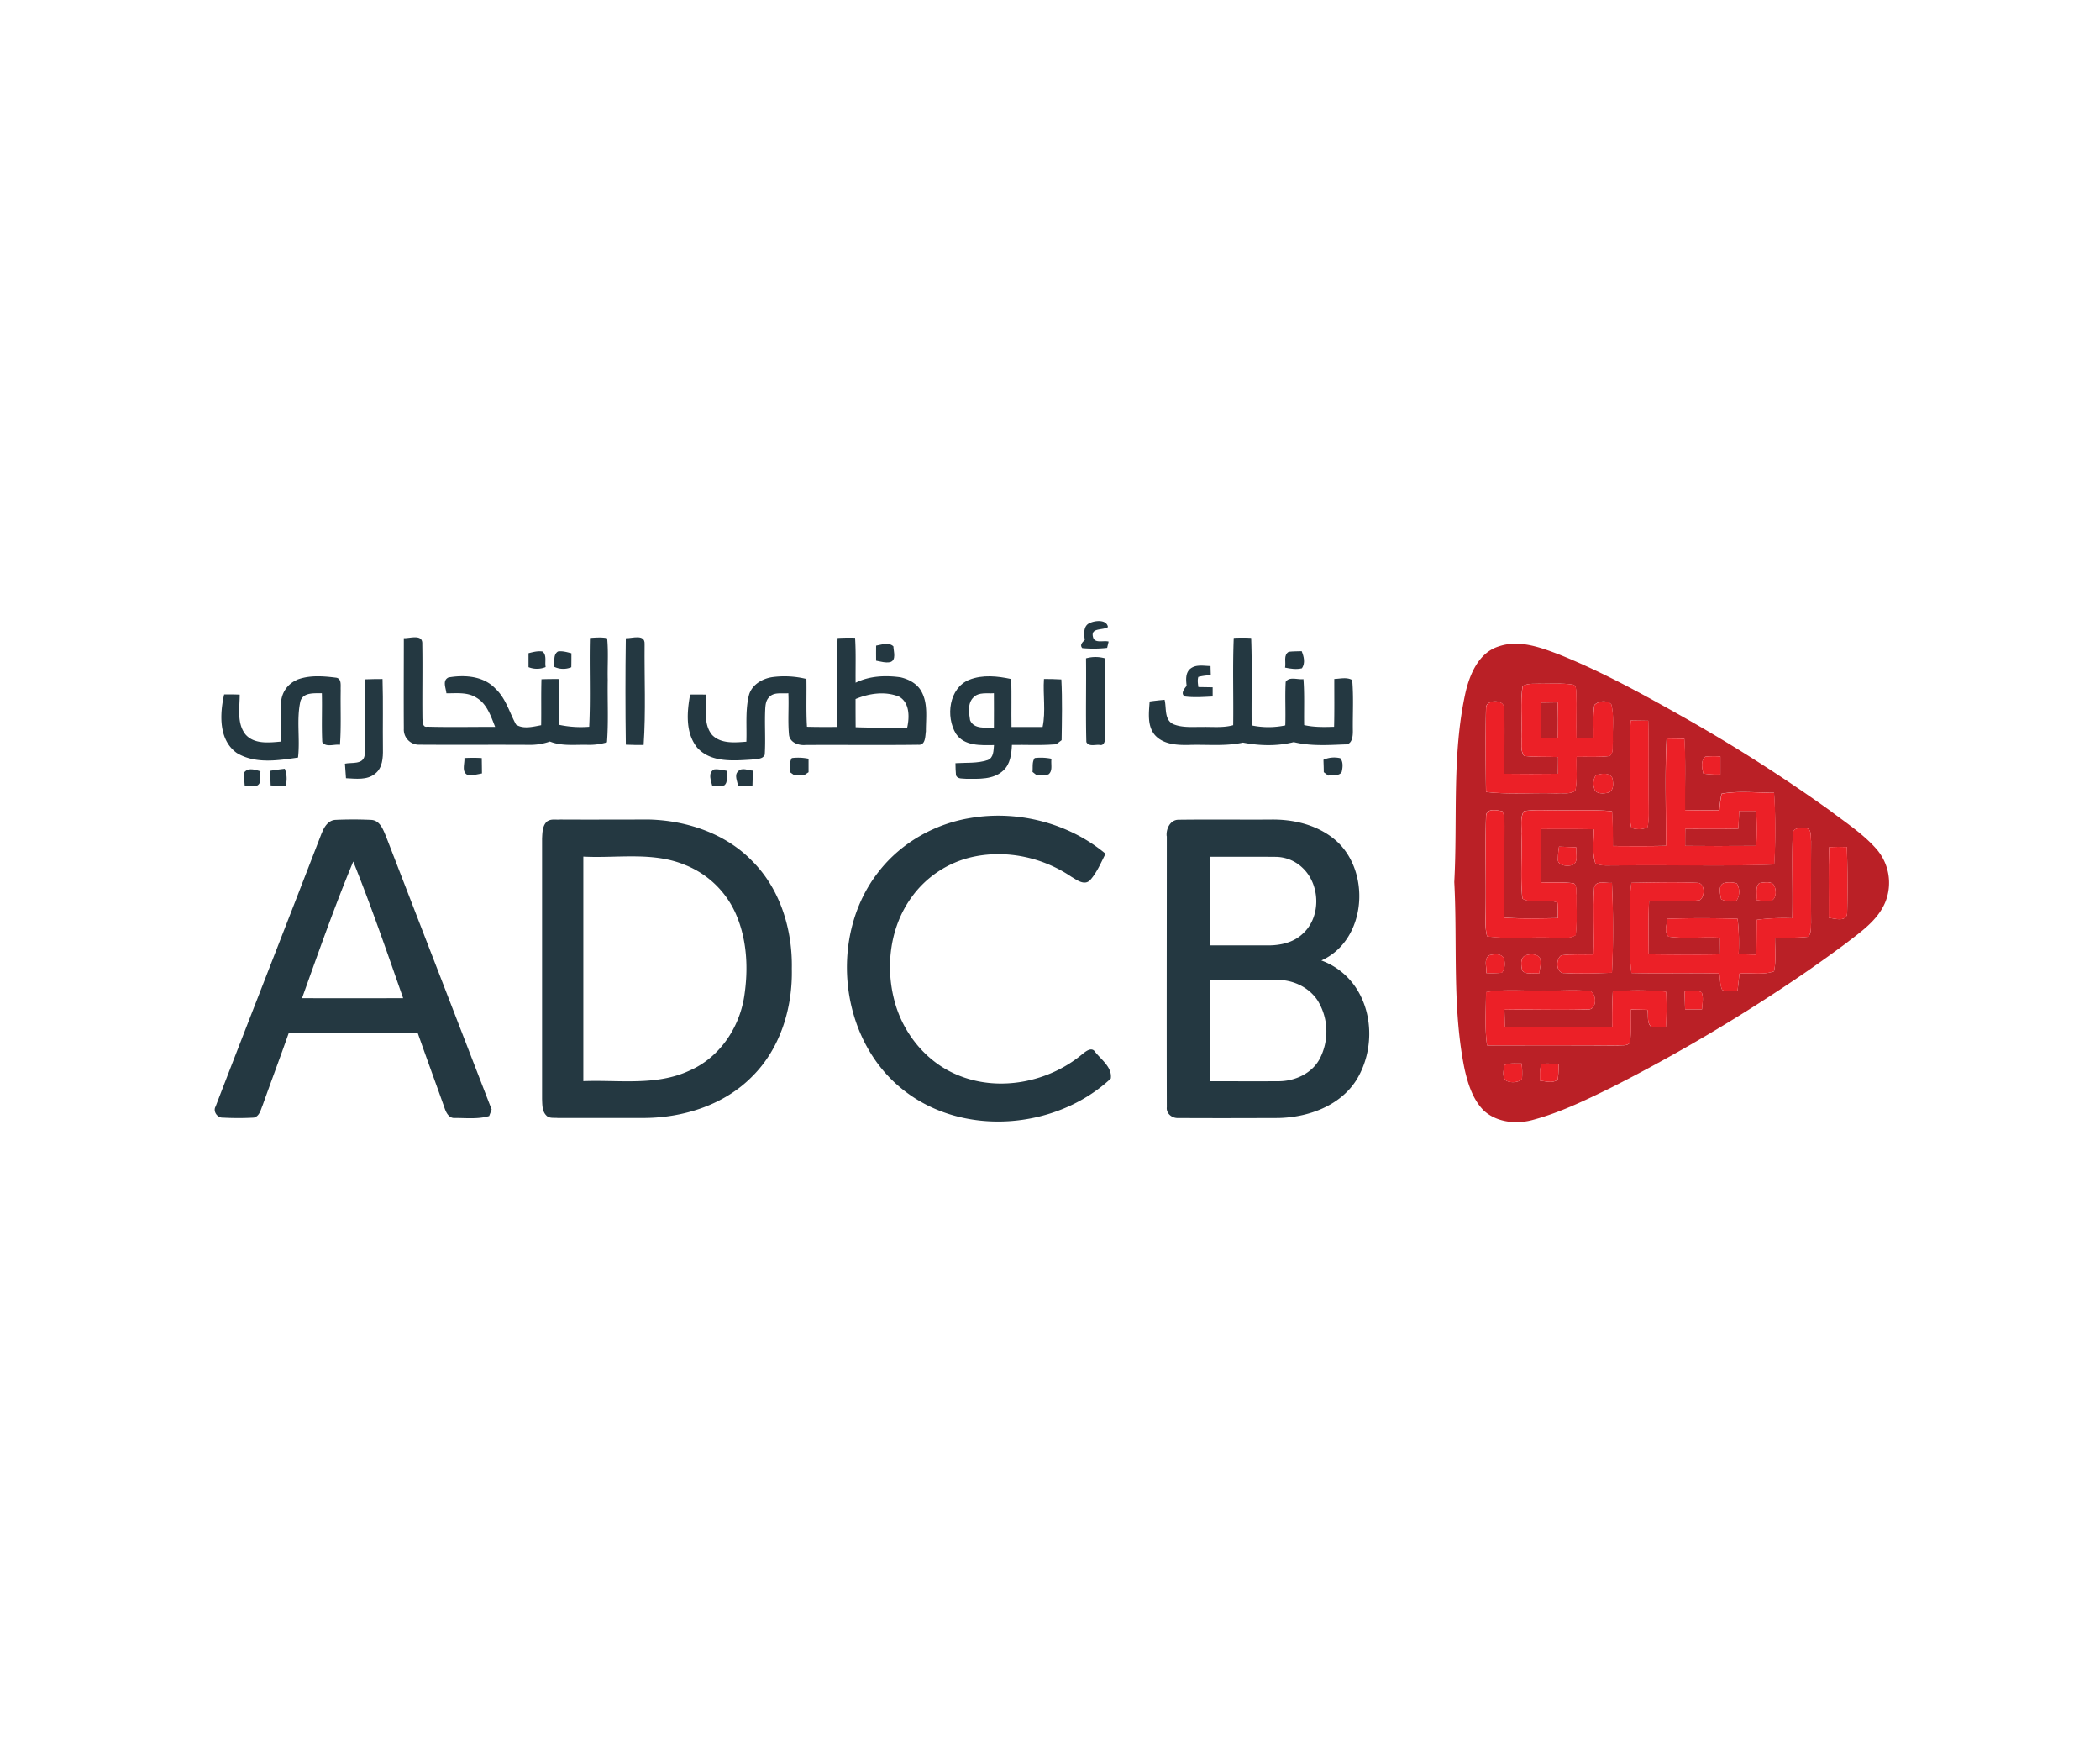 <svg id="Layer_1" data-name="Layer 1" xmlns="http://www.w3.org/2000/svg" viewBox="0 0 1080 900"><defs><style>.cls-1{fill:#243841;}.cls-2{fill:#ba2026;}.cls-3{fill:#ec2027;}</style></defs><g id="_233741ff" data-name=" 233741ff"><path class="cls-1" d="M560.67,320.26c2.81-1.26,8.49-1.77,9.13,2.16-2.56,1.81-8.9.2-7.71,5,.74,3.72,5.44,1.72,8.06,2.48-.18.81-.57,2.43-.76,3.23a62.83,62.83,0,0,1-12.79.12c-1.46-1.71.17-3,1.3-4.24-.46-3.05-.83-7.45,2.77-8.74Z"/><path class="cls-1" d="M207.66,328.16c3.29.12,9.82-2.3,9.51,3,.22,12.79-.07,25.57.09,38.37.16,1.49,0,4.59,2.38,4.14,11.66.32,23.33.07,35,.09-2.19-5.48-4.19-11.83-9.61-15-4.61-3-10.26-2.21-15.45-2.27-.24-2.75-2.23-6.62,1.1-8.15,8.28-1.43,18-.76,24.09,5.73,5.38,5,7.21,12.26,10.61,18.49,3.69,2.52,8.79,1.1,12.93.35.13-7.87-.08-15.76.16-23.64,3-.11,5.91-.13,8.87-.11.46,7.85.17,15.7.24,23.55a53.71,53.71,0,0,0,15.44,1c.74-15.22,0-30.46.39-45.68,2.94-.16,5.93-.46,8.84.14.7,7.15.12,14.35.3,21.53-.18,10.67.42,21.38-.39,32a32.11,32.11,0,0,1-9.69,1.31c-6.57-.21-13.4.81-19.67-1.71a30.48,30.48,0,0,1-10.53,1.71c-18.85-.11-37.68.05-56.51-.08a7.78,7.78,0,0,1-8.08-8.25c-.11-15.53,0-31.07,0-46.6Z"/><path class="cls-1" d="M321.85,328.18c3.3.12,9.91-2.38,9.66,3-.16,17.28.68,34.64-.5,51.9-3.05,0-6.1,0-9.15-.16Q321.47,355.56,321.85,328.18Z"/><path class="cls-1" d="M430.75,328.05c3-.17,6-.21,9-.12.51,7.7.18,15.43.28,23.13,7.12-3.52,15.3-3.88,23.05-2.8,4.38,1,8.75,3.35,10.89,7.45,3.36,6.23,2.18,13.55,2.21,20.32-.39,2.58-.13,7.32-4,6.93-19.29.25-38.6,0-57.89.12-3.54.34-8.1-1.22-8.52-5.28-.66-7.08,0-14.23-.32-21.34-3.34.33-7.52-.79-10,2.14-1.51,1.54-1.76,3.76-1.89,5.81-.39,7.87.24,15.77-.26,23.64-1.09,2.59-4.39,2.05-6.64,2.52-9.51.58-21.08,1.67-28.12-6.15-6.11-7.64-5.28-18.24-3.61-27.28,2.76-.05,5.51,0,8.27,0,.35,6.9-1.8,15.06,3.09,20.83,4.55,4.59,11.66,3.86,17.56,3.42.29-8.07-.63-16.3,1.38-24.19,1.58-5.15,6.72-8.19,11.78-9a47,47,0,0,1,17.72.93c.16,8.19-.22,16.4.29,24.58,5.15.14,10.3.12,15.47.09.2-15.26-.33-30.52.28-45.76M440,359.43c0,4.84,0,9.67.05,14.51,8.83.37,17.68.14,26.51.16,1.21-5.39,1.3-12.85-4.22-15.91-7.15-2.89-15.39-1.68-22.34,1.25Z"/><path class="cls-1" d="M634.45,328a85,85,0,0,1,9,0c.57,15,.08,30,.26,45A42.15,42.15,0,0,0,661,373c.26-7.46-.21-14.93.21-22.38,1.88-2.93,6.19-1,9.13-1.41.62,7.86.22,15.74.37,23.62,5.05,1.17,10.24,1.05,15.39.89.22-8.19.08-16.4.11-24.6,3-.08,6.4-1.05,9.21.54.78,8.74.21,17.54.34,26.3,0,2.72-.37,7-4.07,6.82-8.78.35-17.73.93-26.34-1.18-8.53,2.16-17.53,1.91-26.13.25-9.15,2-18.57.88-27.86,1.21-6.1.13-13.25-.26-17.53-5.23-3.92-4.8-2.94-11.41-2.59-17.12,2.55-.37,5.11-.63,7.69-.87,1.06,4.23-.28,10.17,4.42,12.5,4.59,1.93,9.69,1.41,14.56,1.47,5.43-.16,11,.57,16.3-.92.21-15-.32-29.94.29-44.88Z"/><path class="cls-1" d="M450.54,332c2.9-.49,6.43-1.95,8.92.35.08,2.62,1.66,7.11-1.68,8.12-2.43.47-4.85-.32-7.21-.75,0-2.58-.05-5.15,0-7.73Z"/><path class="cls-1" d="M271.77,335.88c2.35-.6,4.77-1.26,7.23-.88,2.4,1.91,1.05,5.41,1.63,8a11.75,11.75,0,0,1-8.82.05c0-2.39,0-4.8,0-7.19Z"/><path class="cls-1" d="M284.94,342.82c.51-2.62-.67-6.1,2-7.83,2.35-.37,4.67.35,6.93.91,0,2.39,0,4.8-.05,7.19a10.8,10.8,0,0,1-8.87-.26Z"/><path class="cls-1" d="M660.88,343.27c.58-2.65-1-6.47,1.91-8.13,2.19-.26,4.42-.22,6.65-.3,1.13,2.8,1.95,6.06.13,8.79-2.86.71-5.85.25-8.69-.35Z"/><path class="cls-1" d="M558.5,338.52a17.9,17.9,0,0,1,9.79,0c-.08,13.38,0,26.77,0,40.15.14,1.75-.18,4.93-2.72,4.39-2.26-.29-5.6,1.06-6.87-1.5-.39-14.34,0-28.7-.17-43.05Z"/><path class="cls-1" d="M612.16,343.87c2.93-2.39,6.94-1.42,10.41-1.39,0,1.18.09,3.54.13,4.72a30.35,30.35,0,0,0-6.41.85c-.55,1.71-.2,3.5,0,5.24l7.37.12,0,4.73c-4.74.22-9.54.59-14.26,0-2.43-1.41-.34-4,.87-5.48-.34-3-.7-6.61,1.87-8.79Z"/><path class="cls-1" d="M152.67,349.55c6.31-2.46,13.33-1.94,19.91-1.12,3.39.29,2.46,4.23,2.64,6.56-.17,9.33.3,18.67-.39,28-2.94-.45-7.15,1.49-9.09-1.38-.42-8.37,0-16.77-.21-25.15-3.85.08-9.46-.59-11,4-2.17,9.51-.13,19.41-1.26,29.07-10.33,1.5-22,3.38-31.46-2.33-9.44-6.72-8.81-20.07-6.52-30.15,2.64,0,5.3,0,8,.12,0,6.79-1.58,14.61,2.92,20.42,4.44,5.18,12.09,4.3,18.19,3.75.11-6.54-.21-13.12.14-19.66a13.33,13.33,0,0,1,8.23-12.1Z"/><path class="cls-1" d="M498.45,349.55c6.86-2.73,14.57-1.92,21.62-.38.24,8.21,0,16.43.13,24.64,5.34,0,10.66,0,16,0,1.7-8.13.13-16.47.7-24.68,3,0,6,.07,8.94.24.54,10.41.28,20.83.14,31.24-1.31.84-2.4,2.31-4.14,2.19-7.12.55-14.29.11-21.42.24-.25,4.67-.8,9.88-4.49,13.21-5.1,4.72-12.54,4.23-19,4.21-1.8-.24-4.36.29-5.27-1.76-.18-2.09-.28-4.17-.28-6.26,5.51-.37,11.21.18,16.52-1.6,3.21-1.17,3-4.94,3.3-7.71-6.81.08-15.22.6-19.56-5.82-5.38-8.79-3.64-23.48,6.79-27.76m2.25,9c-3.15,3-2.4,7.94-1.79,11.79,2,4.78,8.11,3.65,12.26,3.93.07-5.94,0-11.88,0-17.82C507.67,356.72,503.46,355.76,500.69,358.53Z"/><path class="cls-1" d="M187.81,349.31c3-.12,5.95-.16,8.92-.16.38,12,.05,24.05.2,36.09.07,4.4-.18,9.61-4,12.58-4.18,3.48-10,2.56-15,2.34-.21-2.48-.38-5-.54-7.48,3.42-.75,9.12.57,10.08-4,.47-13.12-.14-26.27.29-39.4Z"/><path class="cls-1" d="M238.84,389.79a75.85,75.85,0,0,1,8.92,0c.05,2.63.08,5.27.11,7.9-2.43.47-4.89,1.13-7.37.78-3.29-1.55-1.39-5.89-1.66-8.73Z"/><path class="cls-1" d="M407.24,389.79a26.38,26.38,0,0,1,8.59.35c0,2.31,0,4.61,0,6.93l-2.31,1.54-5.05,0c-.58-.41-1.73-1.24-2.31-1.64C406.4,394.56,405.83,391.89,407.24,389.79Z"/><path class="cls-1" d="M532.12,389.78a27.39,27.39,0,0,1,8.66.37c-.5,2.62.87,6.26-1.64,8.07a45.32,45.32,0,0,1-5.8.54L531,396.91c.28-2.38-.34-5.06,1.14-7.12Z"/><path class="cls-1" d="M680.64,390.67a13.54,13.54,0,0,1,8.65-.79c1.6,1.92,1.26,4.73.74,7-1.29,2.43-4.69,1.35-6.89,1.93l-2.34-1.75c0-2.13-.11-4.26-.16-6.39Z"/><path class="cls-1" d="M125.65,397.12c2.16-2.62,5.62-1.25,8.33-.53-.58,2.37.89,6-1.76,7.36-2.12.11-4.23.13-6.35.07A49.73,49.73,0,0,1,125.65,397.12Z"/><path class="cls-1" d="M139,396.35c2.47-.45,5-.76,7.45-1.05a13.78,13.78,0,0,1,.45,8.79c-2.58,0-5.14-.11-7.7-.22-.11-2.51-.17-5-.2-7.52Z"/><path class="cls-1" d="M367.26,395.64c2.23-.28,4.47.34,6.66.74-.51,2.44.76,5.73-1.49,7.49-2,.21-4.06.34-6.08.39-.67-2.83-2.5-6.85.91-8.62Z"/><path class="cls-1" d="M379.64,396.59c1.95-2.17,5.11-.42,7.56-.32q-.07,3.83-.22,7.65c-2.48.09-5,.14-7.44.18-.26-2.42-2.1-5.56.11-7.52Z"/><path class="cls-1" d="M499.47,420.56c24.17-4,50.24,2.69,69.09,18.44-2.4,4.68-4.44,9.71-8,13.65-3,2.86-6.79-.22-9.57-1.81-14.47-9.83-32.87-13.92-50.07-10.36a52.73,52.73,0,0,0-32.45,21.36c-10.67,15-13.14,34.84-8.56,52.42,4.27,16.77,16.26,31.74,32.37,38.43,21.2,9,46.9,3.92,64.37-10.66,1.79-1.46,4.85-3.93,6.61-1.06,3.19,4,8.84,7.91,8,13.64-28.39,26.47-76.53,30.2-107.17,5.48-32.82-26.2-38-79.48-12-112.13,11.55-14.75,28.95-24.52,47.4-27.4Z"/><path class="cls-1" d="M165.5,428.38c1.14-3.08,3.31-6.58,6.95-6.79,6.11-.28,12.25-.29,18.36,0,4.6.17,6.23,5,7.74,8.57q27.16,70.18,54.3,140.36c-.32.84-.95,2.52-1.27,3.35-5.66,1.68-11.66,1-17.48,1-3.26.34-4.76-2.9-5.57-5.44-4.53-12.76-9.21-25.47-13.69-38.24-22.1,0-44.22-.09-66.34,0-4.38,12.41-9,24.73-13.42,37.13-1,2.35-1.59,5.66-4.52,6.37a142.16,142.16,0,0,1-16,0c-2.76.17-5.16-3.22-3.68-5.72,18.08-46.94,36.51-93.77,54.62-140.71m16.19,14.7c-9.63,23.12-17.9,46.75-26.36,70.31,17.35.08,34.69.05,52,0C199.14,489.84,191,466.25,181.7,443.08Z"/><path class="cls-1" d="M281.76,422.17c1.85-1.2,4.26-.54,6.35-.76,15.32.09,30.66,0,46,0,19.32.58,39.16,7.27,52.79,21.38,14.4,14.4,20.71,35.27,20.32,55.3.46,20.08-5.86,41.06-20.37,55.42-14.36,14.63-35.26,21.22-55.42,21.36-14.88,0-29.75,0-44.63,0-2-.2-4.4.34-5.89-1.35-2.16-2.17-2-5.59-2.13-8.4q0-67,0-134c.17-3.11.17-7.06,3-9.05M300,440.48V555.93c18.25-.72,37.59,2.6,54.71-5.47,15.21-6.62,25.44-21.76,28-37.91,2.25-14.39,1.54-29.7-4.51-43.13a47.7,47.7,0,0,0-26.15-24.77c-16.52-6.78-34.71-3.26-52-4.17Z"/><path class="cls-1" d="M600,429.93c-.37-3.75,1.85-8.41,6.08-8.41,15.74-.2,31.5,0,47.25-.09,11.56-.24,23.68,2.56,32.79,10,19.28,15.7,17,51.9-6.56,62.45A36.28,36.28,0,0,1,698,508.93c8.58,13.9,8.08,32.76-.5,46.55-8.49,13.31-24.9,19.1-40.1,19.41-17.11.05-34.22.12-51.33,0-3.15.25-6.39-2.21-6-5.56-.11-46.46,0-92.91,0-139.37m22.12,10.55c0,15.21,0,30.41,0,45.62,10,0,20,0,30,0,6.23,0,12.85-1.41,17.54-5.78,9.75-8.49,9.44-25.31.2-34.05a20.14,20.14,0,0,0-13.8-5.7c-11.32-.11-22.63,0-33.95-.05m0,63.22c0,17.4,0,34.81,0,52.21,11.79,0,23.56.07,35.34,0,8.36,0,17.12-3.93,21.17-11.5a30.46,30.46,0,0,0-.93-29.83c-4.35-6.77-12.26-10.62-20.2-10.78-11.78-.17-23.56,0-35.35-.07Z"/></g><g id="_bb131aff" data-name=" bb131aff"><path class="cls-2" d="M771,332.31c10.47-3.47,21.28.59,31.05,4.31,22.68,9.13,44.1,21.05,65.35,33.05a836.75,836.75,0,0,1,73.75,47.14c8.11,6.2,16.83,11.83,23.66,19.52a26.48,26.48,0,0,1,4.76,27.57c-3.9,9.41-12.67,15.3-20.42,21.32q-10.06,7.47-20.37,14.61A879.17,879.17,0,0,1,827.92,559.6c-12.68,6.19-25.48,12.43-39.14,16.13-8.61,2.5-18.83,1.56-25.67-4.64-5.66-5.7-8.15-13.69-9.9-21.34-6.47-31.67-3.59-64.17-5.3-96.22,1.77-32.58-1.33-65.71,5.87-97.82,2.29-9.53,7-20.38,17.22-23.39m12,20.62c-1.24,8.5-.16,17.14-.58,25.71.29,3.3-.75,7.24,1.39,10.05,5.8.7,11.66.29,17.49.59,0,2.85-.05,5.7-.05,8.57q-13.82.17-27.64,0c-.17-11.22.45-22.47-.16-33.68.42-4.76-9.58-4.74-9.23.05-.33,14.31-.2,28.65,0,43,12.08,1.47,24.27.29,36.42.76,3.08-.35,7,.62,9.53-1.45,1.14-5.7.38-11.59.63-17.36,5.68-.16,11.42.33,17.07-.45,2.18-1.76,1.24-5,1.59-7.41-.26-6.35.74-12.87-.76-19.08-2.26-2.38-6.51-1.93-8.73.26-.91,5.59-.35,11.29-.5,16.93l-8.7,0c-.24-7.74.16-15.49-.09-23.22-.18-1.52,0-4.14-2.17-4.23-5.68-.83-11.45-.32-17.16-.45-2.83.16-5.94-.26-8.4,1.41m55.64,17.55c-.72,13.65-.13,27.35-.35,41,.07,4.7-.5,9.54.74,14.15a10.69,10.69,0,0,0,8.29-.22c.84-3.73.62-7.6.62-11.39-.26-14.47.17-28.95-.24-43.42l-9.05-.13m18.5,9.26c-1,18.36-.22,36.78-.41,55.17-9.07.22-18.15.14-27.22.09,0-6-.09-11.93-.43-17.89-9.91-.93-19.86-.3-29.78-.5-5.19,0-10.42-.37-15.56.47-2.1,3.38-1,7.69-1.33,11.46.49,11.17-.66,22.42.55,33.54,5.51,3,12.3-.2,18,2,.28,2.65.21,5.35.24,8-9.21.13-18.42.41-27.61-.26.2-14.88,0-29.75.16-44.63,0-3.36.14-6.85-1-10.07-2.77-.49-8.15-1.83-8.48,2.34-.54,16.15.05,32.34-.21,48.52,0,4.48-.45,9.08.76,13.46,11.39,1.55,23,.12,34.48.7,3.61-.37,8,.91,11.09-1.38.8-6.85.3-13.77.41-20.65-.29-2,.32-4.46-1.35-5.91-5.61-.76-11.3-.34-17-.55-.24-9.12-.3-18.27.09-27.39,9,0,18.07-.11,27.11.12.11,5.85-1,12,.87,17.62,3.18,1.45,6.83.89,10.25,1,27.23-.45,54.49.51,81.7-.5a288.6,288.6,0,0,0-.09-36.85c-9,0-18.14-1.13-27,.47a64.67,64.67,0,0,0-1.1,8.45q-8.84.13-17.65-.07c-.17-12.22.43-24.47-.38-36.68l-9.12-.12M877,389.09c-2.48,2.13-1.63,5.89-1,8.65a44.31,44.31,0,0,0,8.77.51c0-3.09,0-6.16,0-9.25a42.21,42.21,0,0,0-7.79.09m-56.31,9.56a8,8,0,0,0-.81,6.64c.49,3.11,4.57,2.84,6.93,2.38,3.39-.81,3-5.06,2.38-7.67-1.62-3-5.82-2.23-8.49-1.34m101.36,29.95c-.72,14.48.09,29-.33,43.55a105.93,105.93,0,0,0-18.25.81q0,9-.17,17.91l-9.12-.22a110.77,110.77,0,0,0-.54-18.21c-12-.39-24.08-.41-36.1,0-.29,3-1.8,6.56.5,9.16,8.81,1.21,17.74,0,26.6.55q0,4.29.07,8.57c-12.26.29-24.52.21-36.77,0-.11-9.17-.26-18.33.18-27.49,8.67-.24,17.44.81,26.06-.39,2.75-1.6,2.89-9-1.39-8.91-11.24-.49-22.53-.16-33.77,0-1.31,9-.5,18.08-.7,27.14a118.91,118.91,0,0,0,.7,19.24c15.09.37,30.17-.13,45.26.25.42,2.79.24,5.8,1.42,8.41,2.31,1.24,5.3.46,7.89.72.33-3,.67-6.06,1-9.08,5.86-.58,12.18.89,17.78-1.17,1.2-5.62.5-11.43.51-17.12,5.7-.35,11.47.05,17.16-.67,1.6-2,1.24-4.76,1.41-7.18-.14-14-.07-28,0-42-.34-2.4.47-7-3.23-6.56-2.29-.24-6-.47-6.14,2.69m-120.29,6.73a47.94,47.94,0,0,0-.58,6.22c-.43,3.51,4.31,3.94,6.83,3.4,4.21-.93,2.23-6.19,2.63-9.27l-8.88-.35m138.91.24c-.41,12.1-.12,24.22-.2,36.32,3.17.46,9.49,2.46,9.48-2.68q.43-16.83-.17-33.7-4.56-.16-9.11.05m-120.84,21c-.8,11.37.11,22.81-.34,34.21-5.55.18-11.14-.35-16.64.49-2.93,2-2.69,9.4,1.73,9.08,8.12.43,16.27.12,24.4-.16.81-15.39.68-30.84,0-46.23-3,.37-8.45-1.67-9.17,2.62m66.75-2.52c-3.17,1.25-1.87,5.69-1.42,8.31a11.17,11.17,0,0,0,7.86.81,8.25,8.25,0,0,0,.17-8.94,12.28,12.28,0,0,0-6.61-.18m18.24,0c-2.38,2.14-1,5.91-1.51,8.75,2.35.26,4.73.79,7.12.51,3.17-.89,3.14-5,2.22-7.53-1.14-3.05-5.32-2.06-7.83-1.73M766,491.17c-3.15,1.83-1.3,6.2-1.64,9.19a58.2,58.2,0,0,0,8-.17c1.76-2.08,1.79-5.11,1-7.6-1.56-2.43-5-2-7.4-1.42m18.51.12c-2.88,1.39-2.16,5.31-1.62,7.85,2.17,2.27,5.9.95,8.71,1.49.32-2.71,1.35-5.56.32-8.21-1.81-2.08-5-1.93-7.41-1.12m-20.25,18.84c0,9.13-.76,18.33.55,27.41,22.46,0,44.92-.07,67.38.08,2-.29,4.7.42,6.1-1.5.8-5.64.34-11.34.46-17l8.5.17c.68,2.88-.5,7,2.25,8.9a59,59,0,0,0,7.28,0,149.52,149.52,0,0,0,.11-18.21,144.26,144.26,0,0,0-27.41-.16c-.33,6.06-.43,12.13-.34,18.2-18.37.09-36.74-.05-55.13.09-.09-3-.2-5.91-.28-8.87,14.27-.28,28.56.28,42.8-.18,4.8.39,4.76-7.58,1.6-9.3-8-1.13-16.05-.13-24.05-.43-9.94.33-20-.87-29.82.85m102.12-.3c.08,3,.17,6.07.28,9.12l8.7,0c.17-2.88.88-5.87-.14-8.67-2.72-1.56-5.91-.71-8.83-.47M773.8,547.64c-.57,2.59-1.49,6.19.92,8.13a8.41,8.41,0,0,0,8-.68,38.87,38.87,0,0,0-.17-8.28c-2.92.14-6-.39-8.73.83m19.05-.51c-1.27,2.65-.75,5.7-.93,8.56,3,.28,6.45,1.49,9.19-.51a58.28,58.28,0,0,0,.49-7.92c-2.9-.22-5.85-.64-8.74-.12Z"/><path class="cls-2" d="M792.5,361.29l8.52-.13q.38,9.1.05,18.24h-8.63q-.21-9,.07-18.12Z"/><path class="cls-2" d="M894.45,417l8.71,0a162.86,162.86,0,0,1,.07,17.95c-12.2.07-24.39.12-36.59,0,0-2.89,0-5.78.05-8.69,9.11-.09,18.23.12,27.34-.14C894.16,423.1,894.31,420.07,894.45,417Z"/></g><g id="_ed1b24ff" data-name=" ed1b24ff"><path class="cls-3" d="M783,352.94c2.46-1.67,5.57-1.25,8.4-1.41,5.72.13,11.49-.38,17.16.45,2.18.09,2,2.71,2.17,4.23.25,7.73-.14,15.48.09,23.22l8.7,0c.14-5.64-.41-11.34.5-16.93,2.22-2.19,6.47-2.64,8.73-.26,1.5,6.22.5,12.73.76,19.08-.35,2.43.59,5.65-1.59,7.41-5.65.78-11.39.29-17.07.45-.25,5.77.51,11.66-.63,17.36-2.5,2.06-6.45,1.09-9.53,1.45-12.14-.47-24.34.71-36.42-.76-.24-14.32-.37-28.66,0-43-.35-4.8,9.65-4.81,9.23-.05.6,11.21,0,22.46.16,33.68q13.82.18,27.64,0c0-2.86,0-5.72.05-8.57-5.84-.3-11.7.11-17.49-.59-2.14-2.81-1.1-6.75-1.39-10.05.42-8.57-.66-17.2.58-25.71m9.47,8.35q-.27,9.07-.07,18.12h8.63q.32-9.12,0-18.24l-8.52.13Z"/><path class="cls-3" d="M838.65,370.49l9.05.13c.41,14.47,0,28.95.24,43.42,0,3.8.22,7.66-.62,11.39a10.65,10.65,0,0,1-8.29.22c-1.24-4.61-.67-9.45-.74-14.15.22-13.67-.37-27.36.35-41Z"/><path class="cls-3" d="M857.16,379.76l9.12.12c.81,12.21.21,24.46.38,36.68q8.8.19,17.65.07a66.43,66.43,0,0,1,1.1-8.45c8.9-1.6,18-.5,27-.47a286.78,286.78,0,0,1,.09,36.85c-27.22,1-54.47.05-81.7.5-3.42-.14-7.07.41-10.25-1-1.88-5.66-.76-11.78-.87-17.62-9-.22-18.08-.13-27.11-.12-.39,9.12-.33,18.27-.09,27.39,5.65.21,11.34-.21,17,.55,1.67,1.46,1.06,4,1.35,5.91-.11,6.87.39,13.8-.41,20.65-3.1,2.29-7.48,1-11.09,1.38-11.49-.58-23.09.85-34.48-.7-1.21-4.38-.72-9-.76-13.46.26-16.18-.33-32.37.21-48.52.33-4.17,5.7-2.83,8.48-2.34,1.13,3.22,1,6.7,1,10.07-.2,14.88,0,29.75-.16,44.63,9.19.67,18.4.39,27.61.26,0-2.67,0-5.36-.24-8-5.68-2.17-12.47,1-18-2-1.21-11.12-.07-22.37-.55-33.54.28-3.77-.78-8.08,1.33-11.46,5.14-.84,10.37-.45,15.56-.47,9.92.2,19.87-.43,29.78.5.34,5.95.46,11.92.43,17.89,9.07.05,18.15.13,27.22-.09.18-18.39-.58-36.81.41-55.17M894.45,417c-.14,3-.29,6.07-.42,9.11-9.11.26-18.23.05-27.34.14,0,2.9,0,5.8-.05,8.69,12.2.16,24.39.11,36.59,0a158.07,158.07,0,0,0-.07-17.95C900.24,417.05,897.35,417.05,894.45,417Z"/><path class="cls-3" d="M877,389.09a42.22,42.22,0,0,1,7.79-.09c0,3.09,0,6.16,0,9.25a45.08,45.08,0,0,1-8.77-.51c-.67-2.76-1.52-6.52,1-8.65Z"/><path class="cls-3" d="M820.69,398.65c2.67-.89,6.87-1.7,8.49,1.34.59,2.62,1,6.86-2.38,7.67-2.35.46-6.44.74-6.93-2.38a8.09,8.09,0,0,1,.81-6.64Z"/><path class="cls-3" d="M922.06,428.61c.11-3.17,3.85-2.93,6.14-2.69,3.71-.45,2.89,4.15,3.23,6.56,0,14-.12,28,0,42-.17,2.42.2,5.14-1.41,7.18-5.69.72-11.46.32-17.16.67,0,5.69.68,11.5-.51,17.12-5.6,2.06-11.92.59-17.78,1.17q-.51,4.53-1,9.08c-2.59-.26-5.57.51-7.89-.72-1.18-2.62-1-5.62-1.42-8.41-15.09-.38-30.17.12-45.26-.25a120.06,120.06,0,0,1-.7-19.24c.2-9.05-.62-18.15.7-27.14,11.25-.14,22.54-.47,33.77,0,4.28-.11,4.14,7.31,1.39,8.91-8.62,1.21-17.39.16-26.06.39-.45,9.16-.29,18.32-.18,27.49,12.25.16,24.51.24,36.77,0,0-2.85-.05-5.7-.07-8.57-8.86-.51-17.79.66-26.6-.55-2.3-2.6-.79-6.15-.5-9.16,12-.41,24.08-.39,36.1,0a110.8,110.8,0,0,1,.54,18.21c3,.08,6.07.16,9.12.22q.12-9,.17-17.91a105,105,0,0,1,18.25-.81c.42-14.51-.39-29.07.33-43.55Z"/><path class="cls-3" d="M801.78,435.34l8.88.35c-.39,3.08,1.58,8.33-2.63,9.27-2.52.54-7.27.11-6.83-3.4A48.11,48.11,0,0,1,801.78,435.34Z"/><path class="cls-3" d="M940.69,435.58c3-.14,6.07-.16,9.11-.05q.63,16.83.17,33.7c0,5.14-6.31,3.14-9.48,2.68.08-12.1-.21-24.22.2-36.32Z"/><path class="cls-3" d="M819.85,456.59c.72-4.28,6.15-2.25,9.17-2.62.67,15.39.8,30.84,0,46.23-8.13.28-16.28.59-24.4.16-4.43.32-4.67-7.11-1.73-9.08,5.49-.84,11.09-.3,16.64-.49.45-11.39-.46-22.84.34-34.21Z"/><path class="cls-3" d="M886.59,454.08a12.38,12.38,0,0,1,6.61.18,8.27,8.27,0,0,1-.17,8.94,11.22,11.22,0,0,1-7.86-.81C884.72,459.77,883.42,455.33,886.59,454.08Z"/><path class="cls-3" d="M904.83,454.08c2.51-.33,6.69-1.31,7.83,1.73.92,2.54,1,6.64-2.22,7.53-2.39.28-4.77-.25-7.12-.51.5-2.84-.87-6.61,1.51-8.75Z"/><path class="cls-3" d="M766,491.17c2.4-.58,5.84-1,7.4,1.42.78,2.48.75,5.52-1,7.6a58.2,58.2,0,0,1-8,.17c.34-3-1.51-7.36,1.64-9.19Z"/><path class="cls-3" d="M784.49,491.29c2.37-.81,5.6-1,7.41,1.12,1,2.65,0,5.51-.32,8.21-2.81-.54-6.54.79-8.71-1.49-.54-2.54-1.26-6.45,1.62-7.85Z"/><path class="cls-3" d="M764.24,510.14c9.84-1.72,19.88-.53,29.82-.85,8,.3,16.1-.7,24.05.43,3.15,1.72,3.19,9.7-1.6,9.3-14.25.46-28.53-.09-42.8.18.08,3,.18,5.91.28,8.87,18.39-.14,36.76,0,55.13-.09-.09-6.07,0-12.14.34-18.2a143.43,143.43,0,0,1,27.41.16,145.59,145.59,0,0,1-.11,18.21,59,59,0,0,1-7.28,0c-2.75-2-1.56-6-2.25-8.9-2.85-.07-5.68-.12-8.5-.17-.12,5.66.34,11.37-.46,17-1.39,1.92-4.07,1.21-6.1,1.5-22.46-.14-44.92,0-67.38-.08-1.31-9.08-.57-18.28-.55-27.41Z"/><path class="cls-3" d="M866.36,509.84c2.92-.24,6.11-1.09,8.83.47,1,2.8.32,5.8.14,8.67-2.92,0-5.81,0-8.7,0-.11-3.05-.2-6.08-.28-9.12Z"/><path class="cls-3" d="M773.8,547.64c2.72-1.22,5.81-.68,8.73-.83a38.22,38.22,0,0,1,.17,8.28,8.38,8.38,0,0,1-8,.68C772.32,553.83,773.23,550.22,773.8,547.64Z"/><path class="cls-3" d="M792.85,547.13c2.89-.53,5.84-.11,8.74.12a56.62,56.62,0,0,1-.49,7.92c-2.73,2-6.15.79-9.19.51.18-2.85-.34-5.9.93-8.56Z"/></g></svg>